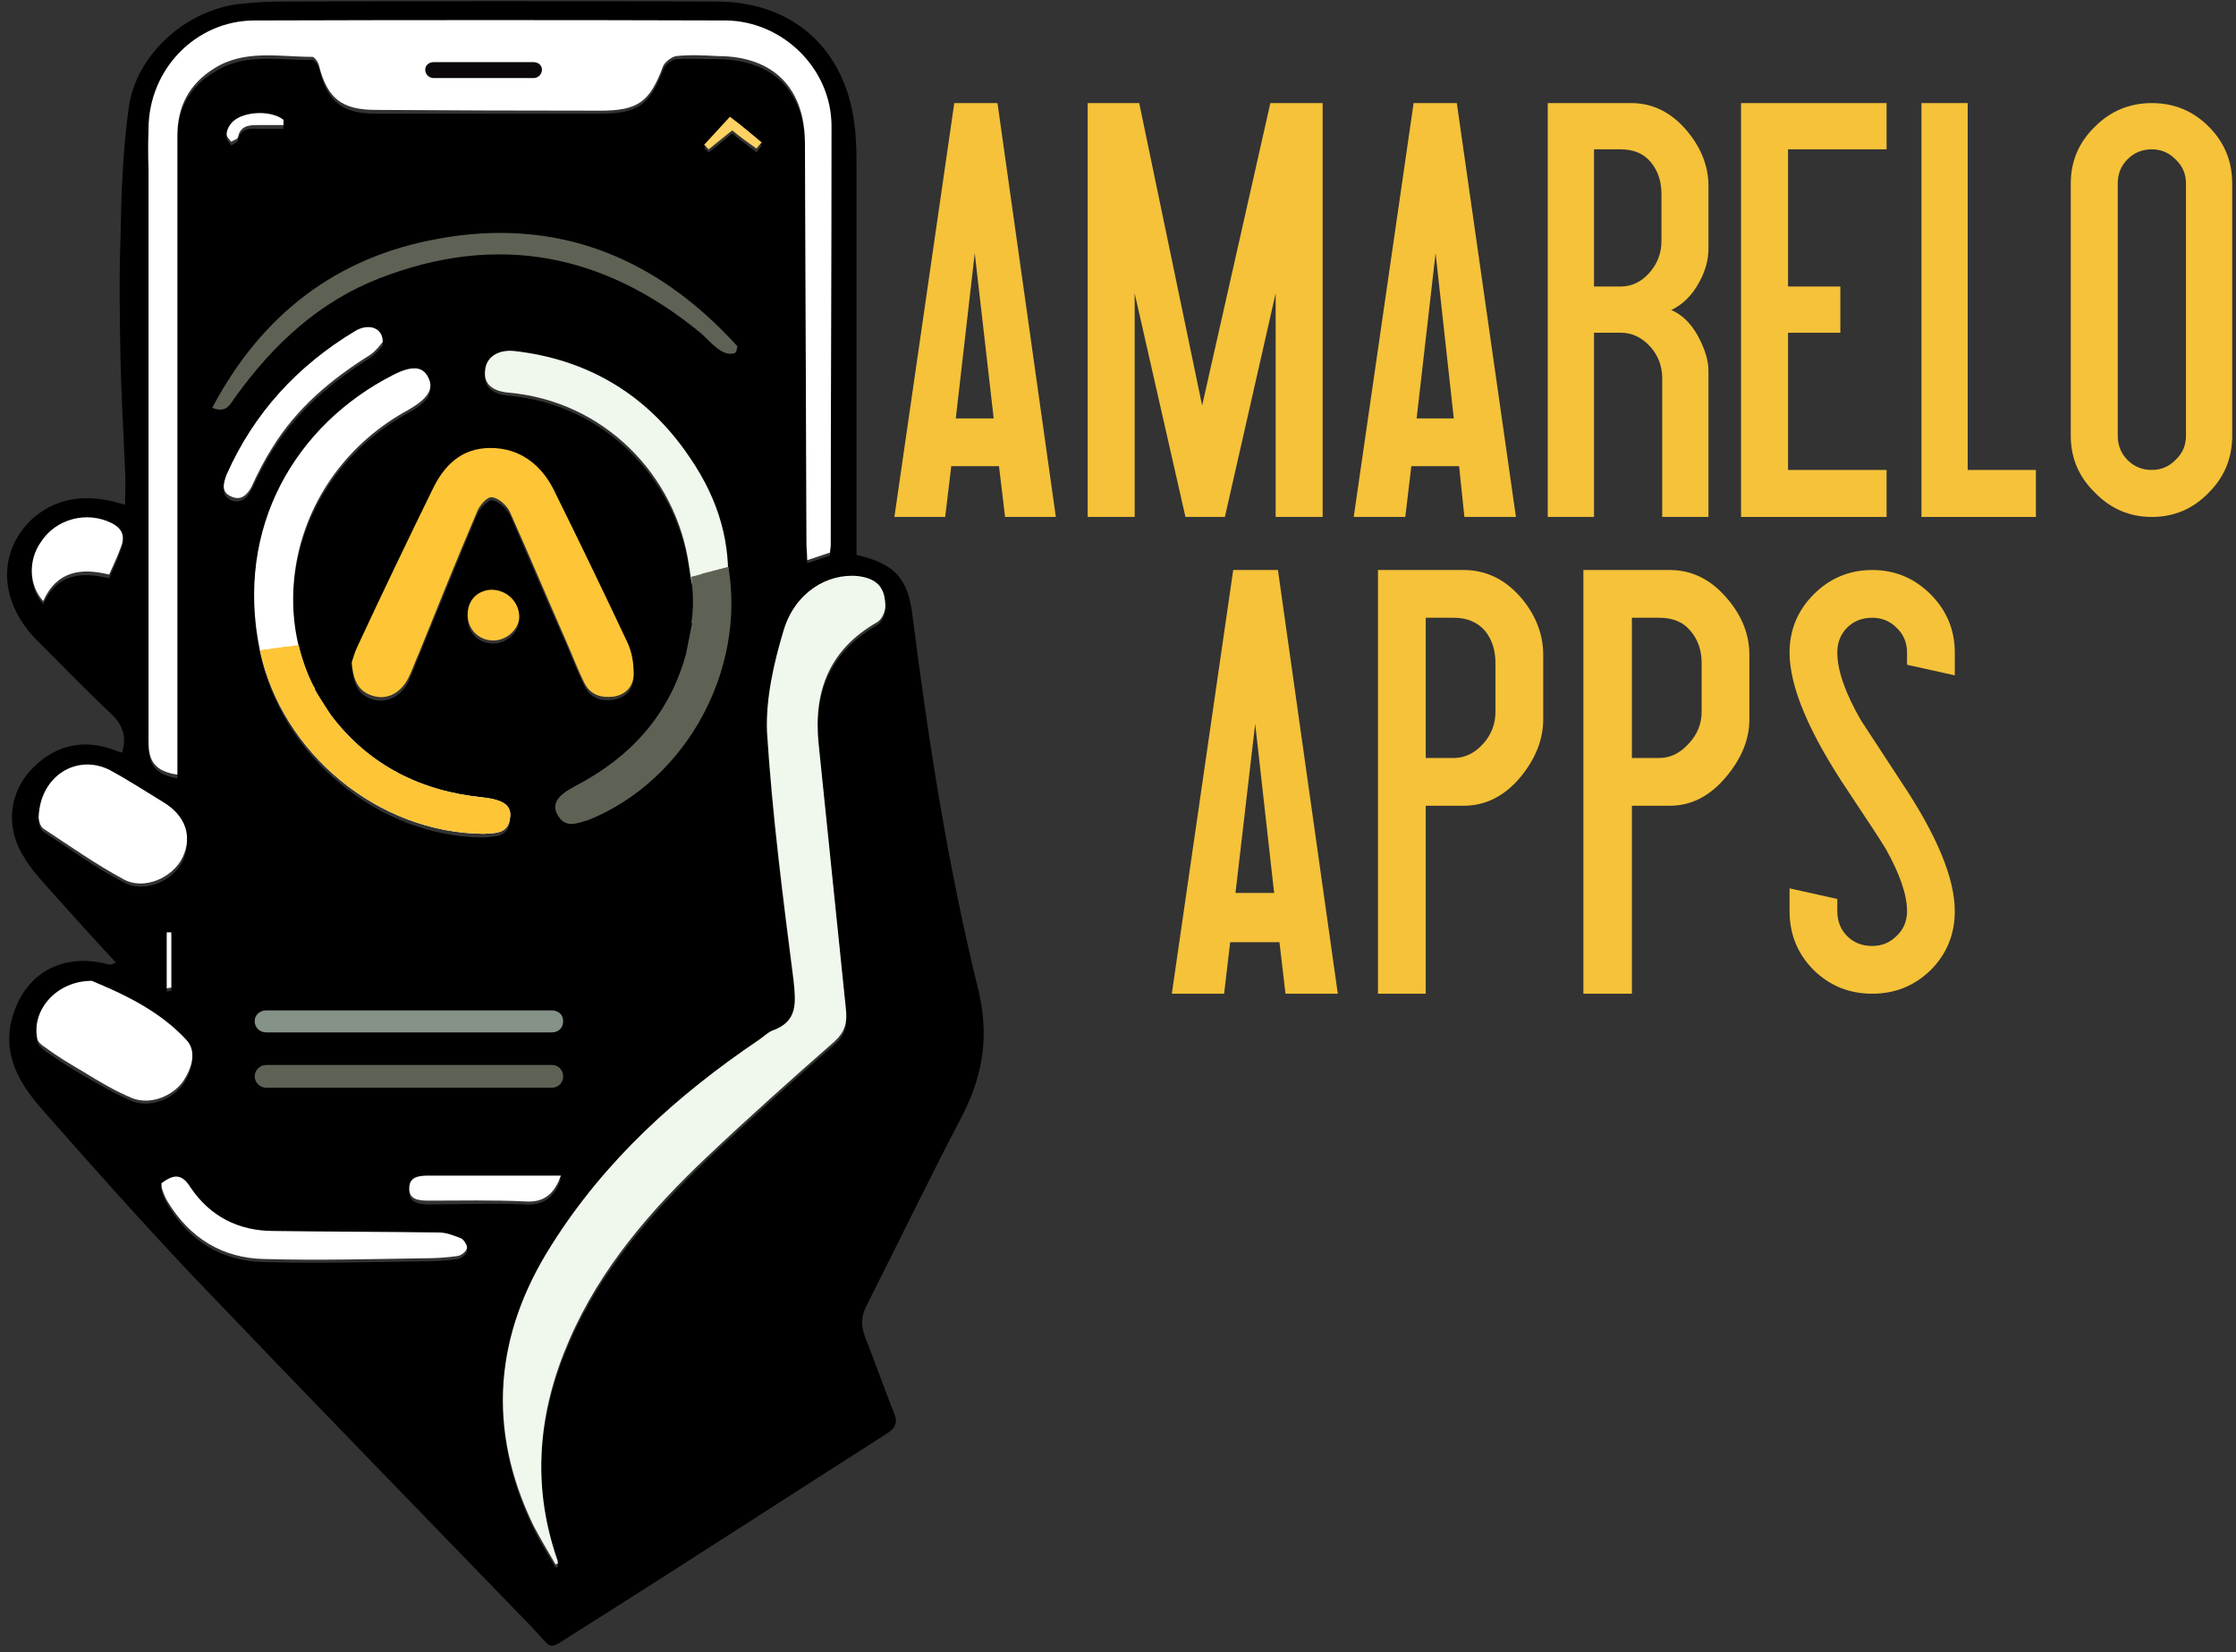<svg version="1.2" xmlns="http://www.w3.org/2000/svg" viewBox="0 0 295 218" width="295" height="218">
	<rect x="0" y="0" width="295" height="218" fill="#333333" stroke="none"/>
	<title>AmareloApps03-ai</title>
	<style>
		.s0 { fill: #f5c239 } 
		.s1 { fill: #000000 } 
		.s2 { fill: #ffffff } 
		.s3 { fill: #f0f7ec } 
		.s4 { fill: #fec537 } 
		.s5 { fill: #fed263 } 
		.s6 { fill: #5e6255 } 
		.s7 { fill: #0b070d } 
		.s8 { fill: #859287 } 
	</style>
	<g id="Layer 1">
		<g id="&lt;Group&gt;">
			<g id="&lt;Group&gt;">
				<path id="&lt;Compound Path&gt;" fill-rule="evenodd" class="s0" d="m139.3 68.2l-7.7-54.6h-5.7l-7.9 54.6h6.7l0.8-6.7h6.3l0.8 6.7zm-8.2-13h-5l2.5-21.8z"/>
				<path id="&lt;Compound Path&gt;" class="s0" d="m174.5 68.2h-6.2v-29.5l-6.7 29.5h-5.2l-6.7-29.5v29.5h-6.2v-54.6h6.8l8.3 39.9 9-39.9h6.9z"/>
				<path id="&lt;Compound Path&gt;" fill-rule="evenodd" class="s0" d="m200 68.2l-7.8-54.6h-5.7l-7.9 54.6h6.8l0.8-6.7h6.3l0.7 6.7zm-8.2-13h-4.9l2.5-21.8z"/>
				<path id="&lt;Compound Path&gt;" fill-rule="evenodd" class="s0" d="m225.4 68.2v-19.3q0-2-1.4-4.6-1.4-2.5-3.5-3.4 2.3-1.1 3.7-3.7 1.2-2.2 1.2-4.4v-8.3q0-3.8-2.8-7.2-3.1-3.7-7.4-3.7h-11v54.6h6.1v-24.3h3.6q2.1 0 3.8 1.8 1.6 1.8 1.6 4.2v18.3zm-6.2-36.4q0 2.4-1.6 4.2-1.6 1.8-3.8 1.8h-3.5v-18.1h3.5q2.6 0 4 1.7 1.4 1.7 1.4 4.2z"/>
				<path id="&lt;Compound Path&gt;" class="s0" d="m248.9 68.2h-19.2v-54.6h19.2v6.1h-13v18.1h6.9v6.1h-6.9v18.1h13z"/>
				<path id="&lt;Compound Path&gt;" class="s0" d="m268.6 68.2h-15.1v-54.6h6.1v48.4h9z"/>
				<path id="&lt;Compound Path&gt;" fill-rule="evenodd" class="s0" d="m294.5 57.5v-33.3q0-4.4-3.1-7.5-3.1-3.1-7.5-3.1-4.4 0-7.5 3.1-3.2 3.1-3.2 7.5v33.3q0 4.4 3.2 7.5 3.1 3.2 7.5 3.2 4.4 0 7.5-3.2 3.1-3.1 3.1-7.5zm-6.1 0q0 1.9-1.4 3.2-1.3 1.3-3.1 1.3-1.9 0-3.2-1.3-1.3-1.3-1.3-3.2v-33.3q0-1.9 1.3-3.2 1.3-1.3 3.2-1.3 1.8 0 3.1 1.3 1.4 1.3 1.4 3.2z"/>
				<path id="&lt;Compound Path&gt;" fill-rule="evenodd" class="s0" d="m176.5 131.1l-7.9-55.9h-5.9l-8.1 55.9h6.9l0.8-6.8h6.5l0.8 6.8zm-8.4-13.3h-5.1l2.6-22.3z"/>
				<path id="&lt;Compound Path&gt;" fill-rule="evenodd" class="s0" d="m203.6 94.9v-8.5q0-4-2.8-7.4-3.2-3.8-7.7-3.8h-11.3v55.9h6.3v-24.8h5q4.4 0 7.6-3.9 2.9-3.6 2.9-7.5zm-6.3-1q0 2.4-1.6 4.2-1.7 1.9-3.9 1.9h-3.7v-18.5h3.7q2.6 0 4.1 1.7 1.4 1.7 1.4 4.3z"/>
				<path id="&lt;Compound Path&gt;" fill-rule="evenodd" class="s0" d="m230.8 94.9v-8.5q0-4-2.9-7.4-3.2-3.8-7.6-3.8h-11.4v55.9h6.4v-24.8h5q4.3 0 7.5-3.9 3-3.6 3-7.5zm-6.3-1q0 2.4-1.7 4.2-1.7 1.9-3.9 1.9h-3.6v-18.5h3.6q2.7 0 4.1 1.7 1.5 1.7 1.5 4.3z"/>
				<path id="&lt;Compound Path&gt;" class="s0" d="m257.9 120.2q0 4.6-3.2 7.8-3.2 3.1-7.7 3.1-4.5 0-7.7-3.1-3.2-3.2-3.2-7.8v-3l6.3 1.4v1.6q0 2 1.3 3.3 1.3 1.3 3.3 1.3 1.9 0 3.2-1.3 1.4-1.3 1.4-3.3 0-3.2-2.8-8.2-0.9-1.5-4.9-7.5-7.8-11.6-7.8-18.4 0-4.5 3.2-7.7 3.2-3.2 7.7-3.2 4.5 0 7.7 3.2 3.2 3.2 3.2 7.7v3l-6.3-1.4v-1.6q0-2-1.4-3.3-1.3-1.3-3.2-1.3-2 0-3.3 1.3-1.3 1.3-1.3 3.3 0 3.5 3.1 8.9 0.4 0.6 5.3 8.1 7.1 10.6 7.1 17.1z"/>
			</g>
		</g>
		<g id="&lt;Group&gt;">
			<g id="&lt;Group&gt;">
				<path id="&lt;Compound Path&gt;" fill-rule="evenodd" class="s1" d="m113 73.2c0-0.9 0-1.7 0-2.4 0-16.4 0-32.8 0-49.1 0-2.5-0.1-4.9-0.6-7.3-1.9-8.9-8.6-14.2-17.9-14.2q-28.5-0.1-57 0-2.9 0-5.7 0.3c-7.1 0.7-13.8 6.6-14.8 13.6-0.8 5.7-1 11.5-1.1 17.3-0.2 5.4-0.1 10.7 0 16 0.1 4.9 0.4 9.8 0.6 14.7 0.1 1.4 0 2.9 0 4.5-1-0.3-1.7-0.5-2.3-0.6-3.7-0.7-7.1-0.1-10 2.5-4.7 4.5-4.3 11.2 1 16.3 3.2 3.2 6.4 6.5 9.7 9.6 1.4 1.4 1.8 3 1.2 4.9-0.4-0.1-0.6-0.2-0.9-0.3-4.4-1.7-8.4-0.6-11.5 3-2.6 3.2-2.9 7.5-0.4 11.3 1.1 1.8 2.6 3.3 3.9 4.8 2.7 3 5.4 6 8.1 8.9-0.6 0.3-0.9 0.3-1.1 0.2-6.2-1.6-11.2 1.4-12.7 7.5-1.1 4.7 1.2 8.4 4 11.6 6.5 7.4 13.1 14.8 19.9 22 14.9 15.6 29.9 31 44.9 46.5 2.8 3 1.9 2.9 5.3 0.8 13.8-8.7 27.5-17.6 41.3-26.4 1.3-0.8 1.6-1.6 1-2.9-1.3-3.3-2.5-6.7-3.8-10-0.5-1.4-0.5-2.6 0.2-4 4.3-8.5 8.4-17 12.8-25.4 2.6-5.2 3.4-10.3 2-16.2-4-16.2-6.6-32.8-8.7-49.4-0.6-5-2.3-6.9-7.4-8.1zm-91 57.6q0-3.7 0-7.4 0.3 0 0.6 0 0 3.7 0 7.3-0.3 0.1-0.6 0.1zm1.4-28.1c-4.1-0.7-3.8-3.2-3.8-5.6q0-37.2 0-74.4-0.1-2.6 0-5.3c0-7.7 6.2-14.2 14-14.3q31.1-0.1 62.2 0.1c7.5 0 13.9 6.4 13.9 13.9 0 18.4-0.1 36.8-0.1 55.3 0 0.3-0.1 0.5-0.1 0.9-0.9 0.3-1.8 0.6-3 1 0-0.8-0.1-1.5-0.1-2.2q-0.1-26.4-0.2-52.7c0-7.3-4.1-11.5-11.5-11.6-1.8 0-3.7-0.1-5.5 0-0.6 0.1-1.5 0.8-1.7 1.4-1.8 4.7-3.3 5.8-8.4 5.8q-14.7 0-29.5 0c-4.5 0-6.4-1.6-7.5-5.9-0.1-0.5-0.6-1.2-0.9-1.2-4.4 0.1-8.9-1-12.9 1.6-3.4 2-4.9 5-4.9 8.9q0 33.1 0 66.2c0 5.9 0 11.9 0 18.1zm23-14.9c0.2-0.6 0.4-1.4 0.8-2.1q4.8-10.3 9.8-20.6c1.5-3.2 3.8-5.6 7.7-5.5 3.8 0 6.6 2 8.3 5.3q5 10.1 9.8 20.4c0.6 1.2 0.8 2.7 0.8 4 0 1.5-0.9 2.7-2.6 3-1.7 0.3-3.1-0.2-3.9-1.8-0.9-1.8-1.6-3.6-2.4-5.5-2.5-5.6-4.9-11.3-7.4-17-0.4-0.8-1.5-1.9-2.4-2-0.6 0-1.7 1.2-2 2-2.6 6.2-5.1 12.4-7.6 18.5-0.5 1.2-0.9 2.3-1.4 3.4-1 2-2.8 2.9-4.7 2.4-2.1-0.6-2.6-2.3-2.8-4.5zm-32-11.5c-3.7-0.9-6.9-0.6-8.7 3.4-1.9-2.1-2-5.4-0.3-7.8 2-3.1 6.1-4.1 9.3-2.5 1.6 0.8 1.8 1.9 1.2 3.3-0.4 1.1-0.9 2.2-1.5 3.6zm6.9 80.2c1.5-1 2.6-1.3 3.8 0.5 2.6 3.9 6.4 5.8 11 5.9 7.3 0 14.6 0 21.8 0.1 1 0 2 0.4 3 0.9 0.3 0.1 0.8 0.9 0.7 1.2-0.1 0.4-0.7 0.9-1.2 1q-2.1 0.3-4.2 0.3c-7.1 0.1-14.2 0.3-21.3 0.1-5.6-0.1-9.9-2.7-12.8-7.6-0.3-0.5-0.5-1-0.7-1.5-0.1-0.3-0.1-0.6-0.1-0.9zm-9.2-26.7c4.1 1.7 8.9 4 12.5 7.8 1.4 1.5 0.7 3.7-0.4 5.4-1.4 2-4.3 3.2-6.7 2.3-2.2-0.9-4.4-2.2-6.5-3.4-1.7-1-3.4-2.1-5-3.2-0.5-0.4-1.1-0.9-1.1-1.4-0.7-3.7 2.6-7.5 7.2-7.5zm51.7-19.3c-13.9-0.1-26.6-10.7-29.5-24.3-3.4-16.3 4.8-29.8 17.5-36.3 2.5-1.3 4-1.1 4.7 0.3 0.8 1.5-0.1 2.9-2.5 4.2-15.9 8.6-19.6 28-10.3 40.4 5 6.6 11.9 10 20 10.8 2.6 0.3 3.8 1 3.6 2.6-0.2 2.4-2.1 2.1-3.5 2.3zm9.5 96.3c-1-1.7-2-3.3-2.9-5.1-6.2-12.8-5.2-25.2 2.4-37.1 7-11.1 16.5-19.7 27.3-26.9 0.6-0.4 1.1-1 1.7-1.2 3.5-1.3 3.2-3.8 2.9-6.8-1.4-10.9-2.8-21.7-3.5-32.6-0.2-4.5 0.9-9.2 2.2-13.6 1.5-4.9 5.7-7.5 9.8-7 2.3 0.2 3.5 1.3 3.6 3.6 0.1 0.8-0.4 2-1.1 2.4-6.3 3.6-8.4 9.1-7.7 16q1.8 17.5 3.6 35c0.2 1.8-0.1 3.1-1.5 4.3-5.7 5-11.3 10-16.8 15.2-7.4 7.1-14.1 14.7-18.2 24.2-4.1 9.4-5 19.1-1.6 28.9 0.1 0.2 0.1 0.4 0.1 0.6q-0.2 0.1-0.3 0.1zm-35.9-189.8q-1.7 0-3.4 0c-1.2-0.1-2.3 0-2.6 1.5-0.1 0.3-0.6 0.5-0.9 0.7-0.2-0.4-0.6-0.7-0.6-1 0-0.5 0.2-1 0.5-1.4 1.2-1.7 5.2-2 7-0.6q0 0.4 0 0.8zm31.1 64.6c0.1 1.7-1.6 3.3-3.4 3.3-1.9 0-3.3-1.3-3.4-3.1-0.1-2 1.2-3.5 3.1-3.5 2-0.1 3.6 1.4 3.7 3.3zm27.5-3.6c-0.3 0.1-0.5 0.2-0.7 0.3-4 0.6-3.8 0.6-4.4-3.3-1.7-11.9-11.3-21.7-23.8-22.8-2.2-0.2-3.3-1.2-3.1-2.9 0.1-1.7 1.6-2.8 3.8-2.5 9.8 1 17.6 5.7 23.1 13.8 4.1 6 5.5 11.7 5.1 17.4zm-90.9 30.3c0.2-5.5 5.1-8.5 9.4-6.2 2.4 1.2 4.7 2.7 7 4.1 3 1.8 3.9 4.5 2.6 7.4-1.3 2.7-5.1 4.3-7.8 2.8-3.7-1.9-7.1-4.4-10.6-6.7-0.5-0.3-0.6-1.3-0.6-1.4zm45.4-62.7c-0.4 0.4-1 1.2-1.8 1.7-5.1 3.2-9.6 7.1-12.8 12.2-1 1.6-1.9 3.4-2.7 5.1-0.6 1.1-1.4 1.9-2.7 1.4-1.4-0.7-1-1.8-0.6-2.9 3.6-8.2 9.3-14.4 16.9-19 1.8-1 3.7-0.5 3.7 1.5zm23.5 110c-0.9 2.4-2.3 3.5-4.8 3.3-4.2-0.2-8.4 0-12.6 0-1.3 0-2.7-0.2-2.6-1.8 0-1.5 1.4-1.5 2.5-1.5 5.8 0 11.6 0 17.5 0zm-26.4-20.9c-2.4 0.4-4.7 0.9-7.1 1.1-1.6 0.2-3.1 0.2-4.7 0-0.5 0-1-0.7-1.5-1 0.5-0.4 1-1 1.5-1 3.9-0.1 7.8-0.1 11.6-0.1q0.1 0.5 0.2 1zm48.7-118.9c1.6 1.3 2.9 2.4 4.2 3.4q-0.4 0.5-0.7 0.9c-1-0.8-2.1-1.6-3.2-2.5-1 0.8-2 1.7-3.1 2.5q-0.3-0.3-0.6-0.6c1.2-1.3 2.4-2.5 3.4-3.7z"/>
				<path id="&lt;Compound Path&gt;" fill-rule="evenodd" class="s2" d="m23.4 102.2c0-6.1 0-12.1 0-18.1q0-33.1 0-66.2c0-3.8 1.5-6.8 4.9-8.9 4-2.5 8.5-1.5 12.9-1.5 0.3 0 0.8 0.7 0.9 1.2 1.1 4.3 3 5.8 7.5 5.8q14.8 0.1 29.5 0.1c5.1 0 6.6-1.1 8.4-5.9 0.2-0.5 1.1-1.2 1.7-1.3 1.8-0.2 3.7-0.1 5.5 0 7.4 0 11.5 4.3 11.5 11.5q0.1 26.4 0.2 52.8c0 0.7 0.1 1.3 0.1 2.2 1.2-0.4 2.1-0.7 3-1 0-0.4 0.1-0.7 0.1-1 0-18.4 0.1-36.8 0.1-55.3 0-7.5-6.4-13.8-13.9-13.9q-31.1-0.1-62.2 0c-7.8 0-14 6.5-14 14.3q-0.1 2.6 0 5.3 0 37.2 0 74.3c0 2.5-0.3 5 3.8 5.6zm40.5-94.1c2.2 0 4.4-0.1 6.6 0.1 0.5 0 1.1 0.7 1.6 1.1-0.5 0.4-1 1-1.6 1q-6.6 0.2-13.3 0c-0.6 0-1.1-0.7-1.7-1.1 0.6-0.4 1.2-1 1.8-1.1 2.2-0.1 4.4 0 6.6 0z"/>
				<g id="&lt;Group&gt;">
					<path id="&lt;Path&gt;" class="s3" d="m73.3 206.4c-1-1.7-2-3.4-2.9-5.1-6.2-12.8-5.2-25.2 2.4-37.1 7-11.1 16.5-19.7 27.3-27 0.6-0.4 1.1-0.9 1.7-1.2 3.5-1.2 3.2-3.7 2.9-6.7-1.4-10.9-2.8-21.8-3.5-32.7-0.2-4.4 0.9-9.2 2.2-13.5 1.5-4.9 5.7-7.5 9.8-7.1 2.3 0.3 3.5 1.3 3.6 3.7 0.1 0.8-0.4 2-1.1 2.4-6.3 3.6-8.4 9.1-7.7 16q1.8 17.5 3.6 35c0.2 1.8-0.1 3-1.5 4.3-5.7 5-11.3 10-16.8 15.2-7.4 7-14.1 14.7-18.2 24.2-4.1 9.4-5 19-1.6 28.9 0.1 0.2 0.1 0.4 0.1 0.6q-0.2 0-0.3 0.1z"/>
				</g>
				<g id="&lt;Group&gt;">
					<path id="&lt;Path&gt;" class="s4" d="m46.4 87.4c0.2-0.6 0.4-1.4 0.8-2.2q4.8-10.3 9.8-20.5c1.5-3.2 3.8-5.6 7.7-5.6 3.8 0 6.6 2.1 8.3 5.4q5 10.1 9.8 20.3c0.6 1.3 0.8 2.7 0.8 4.1 0 1.5-0.9 2.7-2.6 3-1.7 0.2-3.1-0.2-3.9-1.8-0.9-1.8-1.6-3.7-2.4-5.5-2.5-5.7-4.9-11.4-7.4-17-0.4-0.9-1.5-1.9-2.4-2-0.6-0.1-1.7 1.1-2 2-2.6 6.1-5.1 12.3-7.6 18.5-0.5 1.1-0.9 2.3-1.4 3.3-1 2-2.8 3-4.7 2.4-2.1-0.6-2.6-2.3-2.8-4.4z"/>
				</g>
				<path id="&lt;Path&gt;" class="s2" d="m63.8 110c-13.9-0.1-26.6-10.6-29.5-24.2-3.4-16.3 4.8-29.8 17.5-36.3 2.5-1.3 4-1.2 4.7 0.3 0.8 1.5-0.1 2.8-2.5 4.2-15.9 8.6-19.6 28-10.3 40.4 5 6.6 11.9 10 20 10.8 2.6 0.3 3.8 1 3.6 2.6-0.2 2.3-2.1 2.1-3.5 2.2z"/>
				<g id="&lt;Group&gt;">
					<path id="&lt;Path&gt;" class="s3" d="m96 77.6c-0.3 0.1-0.5 0.2-0.7 0.2-4 0.7-3.8 0.7-4.4-3.2-1.7-12-11.3-21.7-23.8-22.8-2.2-0.2-3.3-1.2-3.1-2.9 0.1-1.7 1.6-2.8 3.8-2.6 9.8 1.1 17.6 5.8 23.1 13.9 4.1 5.9 5.5 11.7 5.1 17.4z"/>
				</g>
				<path id="&lt;Path&gt;" class="s2" d="m12.1 129.4c4.1 1.7 8.9 3.9 12.5 7.8 1.4 1.5 0.7 3.7-0.4 5.4-1.4 2-4.3 3.2-6.7 2.3-2.2-0.9-4.4-2.2-6.5-3.5-1.7-1-3.4-2-5-3.2-0.5-0.3-1.1-0.8-1.1-1.3-0.7-3.7 2.6-7.5 7.2-7.5z"/>
				<path id="&lt;Path&gt;" class="s2" d="m5.1 107.8c0.2-5.5 5.1-8.4 9.4-6.2 2.4 1.3 4.7 2.8 7 4.2 3 1.8 3.9 4.5 2.6 7.3-1.3 2.7-5.1 4.4-7.8 2.9-3.7-2-7.1-4.4-10.6-6.7-0.5-0.4-0.6-1.3-0.6-1.5z"/>
				<path id="&lt;Path&gt;" class="s2" d="m21.3 156.1c1.5-1.1 2.6-1.4 3.8 0.5 2.6 3.9 6.4 5.8 11 5.8 7.3 0.1 14.6 0.1 21.8 0.2 1 0 2 0.4 3 0.8 0.3 0.2 0.8 0.9 0.7 1.3-0.1 0.4-0.7 0.9-1.2 1q-2.1 0.3-4.2 0.3c-7.1 0.1-14.2 0.3-21.3 0.1-5.6-0.1-9.9-2.8-12.8-7.6-0.3-0.5-0.5-1-0.7-1.6-0.1-0.2-0.1-0.5-0.1-0.8z"/>
				<path id="&lt;Path&gt;" class="s2" d="m50.5 45.1c-0.4 0.5-1 1.3-1.8 1.8-5.1 3.2-9.6 7-12.8 12.2-1 1.6-1.9 3.3-2.7 5.1-0.6 1.1-1.4 1.9-2.7 1.3-1.4-0.6-1-1.8-0.6-2.9 3.6-8.1 9.3-14.3 16.9-18.9 1.8-1.1 3.7-0.5 3.7 1.4z"/>
				<path id="&lt;Path&gt;" class="s2" d="m14.4 75.8c-3.7-0.9-6.9-0.5-8.7 3.5-1.9-2.1-2-5.4-0.3-7.8 2-3.1 6.1-4.1 9.3-2.5 1.6 0.8 1.8 1.9 1.2 3.3-0.4 1.1-0.9 2.2-1.5 3.5z"/>
				<path id="&lt;Path&gt;" class="s2" d="m74 155.1c-0.9 2.5-2.3 3.6-4.8 3.4-4.2-0.2-8.4-0.1-12.6-0.1-1.3 0-2.7-0.1-2.6-1.7 0-1.5 1.4-1.6 2.5-1.6 5.8 0 11.6 0 17.5 0z"/>
				<g id="&lt;Group&gt;">
					<path id="&lt;Path&gt;" class="s4" d="m68.5 81.2c0.1 1.7-1.6 3.3-3.4 3.3-1.9 0-3.3-1.4-3.4-3.2-0.1-2 1.2-3.4 3.1-3.5 2 0 3.6 1.5 3.7 3.4z"/>
				</g>
				<path id="&lt;Path&gt;" class="s2" d="m37.4 16.5q-1.7 0-3.4 0c-1.2 0-2.3 0.1-2.6 1.6-0.1 0.3-0.6 0.4-0.9 0.6-0.2-0.3-0.6-0.6-0.6-1 0-0.4 0.2-0.9 0.5-1.3 1.2-1.7 5.2-2 7-0.6q0 0.3 0 0.7z"/>
				<g id="&lt;Group&gt;">
					<path id="&lt;Path&gt;" class="s5" d="m96.3 15.4c1.6 1.2 2.9 2.3 4.2 3.4q-0.4 0.4-0.7 0.8c-1-0.7-2.1-1.5-3.2-2.4-1 0.8-2 1.6-3.1 2.5q-0.3-0.3-0.6-0.6c1.2-1.3 2.4-2.6 3.4-3.7z"/>
				</g>
				<path id="&lt;Path&gt;" class="s2" d="m22 130.4q0-3.7 0-7.4 0.3 0 0.6 0 0 3.6 0 7.3-0.3 0-0.6 0.1z"/>
				<g id="&lt;Group&gt;">
					<path id="&lt;Path&gt;" class="s4" d="m43.7 94.4c5 6.6 11.9 10 20 10.8 2.6 0.3 3.8 1 3.6 2.6-0.2 2.3-2.1 2.1-3.5 2.2-13.9-0.1-26.6-10.6-29.5-24.2l3.6-0.5"/>
				</g>
				<path id="&lt;Path&gt;" class="s4" d="m34.3 85.8l5.1-0.7c0 0 0.8 3.5 2.2 5.8l-4.9 0.9z"/>
				<g id="&lt;Group&gt;">
					<path id="&lt;Path&gt;" class="s6" d="m90.5 86.3c-2.2 8-7.3 13.6-14.6 17.4-2.3 1.2-3.1 2.3-2.4 3.7 1.1 2.1 2.8 1.1 4.1 0.8 12.9-5.2 20.8-19.7 18.5-33.4l-3.5 0.9"/>
				</g>
				<g id="&lt;Group&gt;">
					<path id="&lt;Path&gt;" class="s6" d="m96.1 74.8l-4.9 1.3c0 0 0.5 3.4 0 6.1l4.9-1z"/>
				</g>
				<path id="&lt;Path&gt;" class="s2" d="m74 10.8h-20v-4.3h20z"/>
				<path id="&lt;Path&gt;" class="s7" d="m71.5 9.2c0 0.6-0.5 1.1-1.1 1.1h-13.2c-0.6 0-1.1-0.5-1.1-1.1 0-0.6 0.5-1 1.1-1h13.2c0.6 0 1.1 0.4 1.1 1z"/>
				<path id="&lt;Path&gt;" class="s1" d="m50.4 140.7h-17.7v-10.3h17.7z"/>
				<g id="&lt;Group&gt;">
					<path id="&lt;Path&gt;" class="s8" d="m74.3 134.7c0 0.9-0.6 1.5-1.5 1.5h-37.7c-0.8 0-1.5-0.6-1.5-1.5 0-0.8 0.7-1.4 1.5-1.4h37.7c0.9 0 1.5 0.6 1.5 1.4z"/>
				</g>
				<g id="&lt;Group&gt;">
					<path id="&lt;Path&gt;" class="s6" d="m74.3 142c0 0.8-0.6 1.5-1.5 1.5h-37.7c-0.8 0-1.5-0.7-1.5-1.5 0-0.8 0.7-1.5 1.5-1.5h37.7c0.9 0 1.5 0.7 1.5 1.5z"/>
				</g>
			</g>
			<g id="&lt;Group&gt;">
				<path id="&lt;Path&gt;" class="s6" d="m96.9 46.6c-1.7 0.5-3.2-1.6-4.5-2.7-12.8-10.5-26.8-13.2-42.3-7.2-8 3.1-14 8.7-19 15.6-0.7 0.9-1.1 2.3-3.1 1.5 6.5-12.3 16.4-19.9 29.8-22.3 15.8-2.9 28.9 2.5 39.5 14.2-0.1 0.3-0.1 0.8-0.4 0.9z"/>
			</g>
		</g>
	</g>
</svg>